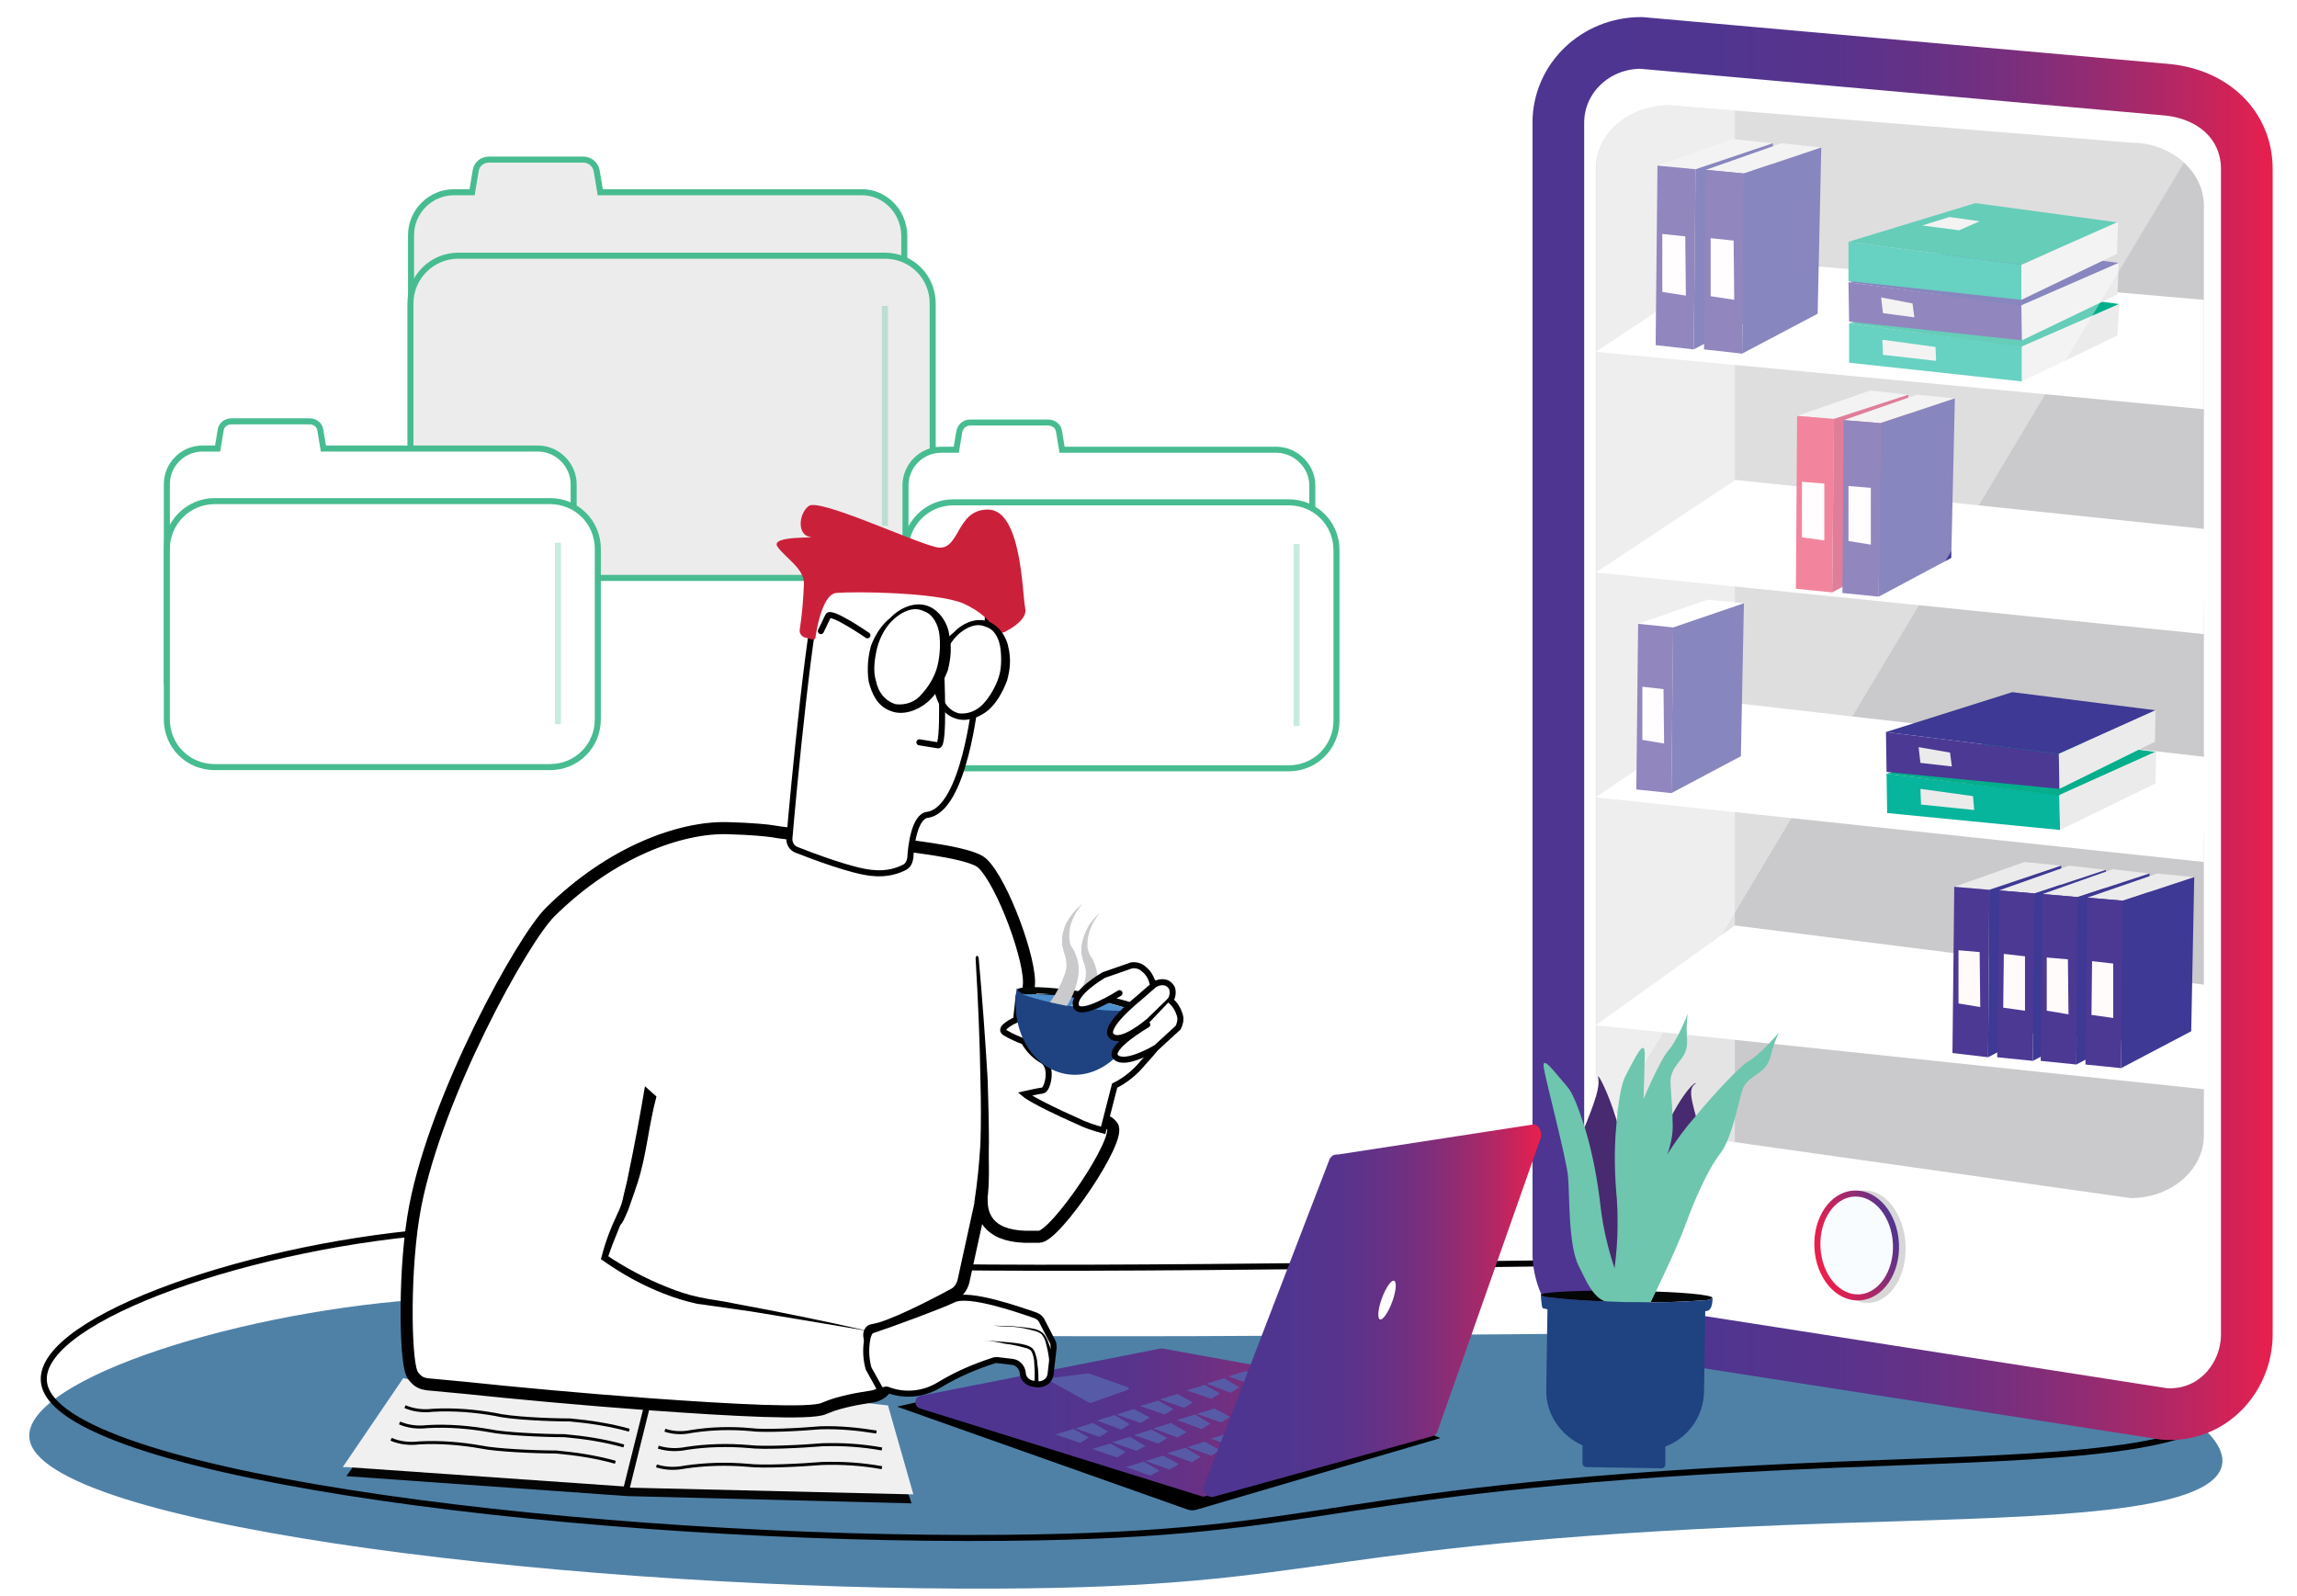 <?xml version="1.0" encoding="utf-8"?>
<!-- Generator: Adobe Illustrator 25.0.1, SVG Export Plug-In . SVG Version: 6.00 Build 0)  -->
<svg version="1.1" id="Layer_1" xmlns="http://www.w3.org/2000/svg" xmlns:xlink="http://www.w3.org/1999/xlink" x="0px" y="0px"
	 viewBox="0 0 380 264" style="enable-background:new 0 0 380 264;" xml:space="preserve">
<style type="text/css">
	.st0{fill:#FFFFFF;}
	.st1{fill:#4F81A7;}
	.st2{fill:none;stroke:#010101;stroke-miterlimit:10;}
	.st3{fill:#FFFFFF;stroke:url(#SVGID_1_);stroke-width:8.552;stroke-miterlimit:10;}
	.st4{fill:#CAC9CB;}
	.st5{opacity:0.5;fill:#FFFFFF;enable-background:new    ;}
	.st6{fill:#D7D7D7;}
	.st7{fill:#F8FCFF;stroke:url(#SVGID_2_);stroke-width:1;stroke-miterlimit:9.999;}
	.st8{fill:#EBEBEB;}
	.st9{fill:#4B3994;}
	.st10{fill:#3D3994;}
	.st11{fill:#FFFBFB;}
	.st12{fill:#EA385E;}
	.st13{fill:#CC2B58;}
	.st14{fill:#07B49C;}
	.st15{fill:#03AE8B;}
	.st16{opacity:0.39;fill:#FFFFFF;enable-background:new    ;}
	.st17{fill:#EDECED;stroke:#48BC91;stroke-miterlimit:10;}
	.st18{opacity:0.29;fill:none;stroke:#48BC91;stroke-miterlimit:10;enable-background:new    ;}
	.st19{fill:#FFFFFF;stroke:#48BC91;stroke-miterlimit:10;}
	.st20{fill:url(#SVGID_3_);}
	.st21{fill:#575BA7;}
	.st22{fill:#060506;}
	.st23{fill:#F1F0F1;}
	.st24{fill:none;stroke:#010101;stroke-width:0.5;stroke-miterlimit:10;}
	.st25{fill:url(#SVGID_4_);}
	.st26{fill:#FFFFFF;stroke:#000000;stroke-width:2;stroke-miterlimit:10;}
	.st27{display:none;fill:#FFFFFF;}
	.st28{display:none;fill:#010101;}
	.st29{fill:#FFFFFF;stroke:#010101;stroke-linecap:round;stroke-miterlimit:10;}
	.st30{fill:#050606;}
	.st31{fill:#482A70;}
	.st32{fill:#6EC6AE;}
	.st33{fill:#1F4281;}
	.st34{fill:#4D8ECC;}
	.st35{fill:#FFFFFF;stroke:#010101;stroke-miterlimit:10;}
	.st36{fill:#CB203A;}
	.st37{fill:none;stroke:#010101;stroke-linecap:round;stroke-miterlimit:10;}
</style>
<rect class="st0" width="380" height="264"/>
<path class="st1" d="M349,227.3c-18.1-7.2-39.7-7-70.8-6.8c-86.5,0.7-130.1,1-147.3-0.7c-31.5-3-39.8-6.5-61.8-4.8
	C37,217.4,2.2,229.1,5,238.6c4.2,14.3,92.4,24.5,159.7,24.2c56.8-0.2,50.5-7.8,138.4-10.8c29.9-1,58.7-1.1,63.8-8.1
	C370.8,238.6,359.1,231.3,349,227.3z"/>
<path class="st2" d="M349.5,215.6c-18-7.6-39.5-7.3-70.4-6.9c-86,1.1-129.4,1.6-146.5,0c-31.4-3-39.6-6.8-61.4-4.9
	c-32,2.7-66.6,15.3-63.8,25.5c4.1,15.2,91.8,25.7,158.8,25.1c56.5-0.5,50.3-8.5,137.8-12.1c29.7-1.2,58.4-1.4,63.5-8.9
	C371.2,227.7,359.6,219.9,349.5,215.6z"/>
<path d="M151.9,231.9l-3.5,0.8l48,17c0.5,0.2,1.1,0.2,1.7,0l40.2-11.8l-1.7-0.7L151.9,231.9z"/>
<linearGradient id="SVGID_1_" gradientUnits="userSpaceOnUse" x1="253.524" y1="-860.519" x2="375.976" y2="-860.519" gradientTransform="matrix(1 0 0 -1 0 -740)">
	<stop  offset="0" style="stop-color:#04B492;stop-opacity:0.7"/>
	<stop  offset="0" style="stop-color:#473A94"/>
	<stop  offset="0" style="stop-color:#4B3792"/>
	<stop  offset="0" style="stop-color:#4D3591"/>
	<stop  offset="0.25" style="stop-color:#503590"/>
	<stop  offset="0.41" style="stop-color:#58338C"/>
	<stop  offset="0.54" style="stop-color:#673185"/>
	<stop  offset="0.66" style="stop-color:#7C2E7C"/>
	<stop  offset="0.77" style="stop-color:#972B70"/>
	<stop  offset="0.88" style="stop-color:#B92662"/>
	<stop  offset="0.98" style="stop-color:#E02051"/>
	<stop  offset="1" style="stop-color:#EA1F4C"/>
</linearGradient>
<path class="st3" d="M358,233.9l-86.5-13.5c-7.6,0-13.7-5.9-13.7-13.2V20.3c0-7.3,6.1-13.2,13.7-13.2l86.5,7.7
	c8.1,0.6,13.7,5.9,13.7,13.2v192.7C371.7,228,365.9,234.5,358,233.9z"/>
<path class="st4" d="M352.5,198.2l-76.4-10.8c-6.7,0-12.1-4.7-12.1-10.5v-149c0-5.8,5.4-10.5,12.1-10.5l76.4,6.2
	c6.7,0,12.1,4.7,12.1,10.5v153.7C364.6,193.5,359.2,198.2,352.5,198.2z"/>
<path class="st5" d="M287,18.3V189l-11.3-1.6c-6.7,0-12.1-4.7-12.1-10.5v-149c0-5.8,5.4-10.5,12.1-10.5L287,18.3z"/>
<ellipse transform="matrix(0.999 -4.795880e-02 4.795880e-02 0.999 -9.533 15.041)" class="st6" cx="308.7" cy="206.2" rx="6.5" ry="9.3"/>
<linearGradient id="SVGID_2_" gradientUnits="userSpaceOnUse" x1="94.746" y1="1529.946" x2="108.734" y2="1529.946" gradientTransform="matrix(0.967 -0.254 0.254 0.967 -179.55 -1247.793)">
	<stop  offset="0" style="stop-color:#EA1F4C"/>
	<stop  offset="0.13" style="stop-color:#DE2151"/>
	<stop  offset="0.35" style="stop-color:#C0255F"/>
	<stop  offset="0.65" style="stop-color:#8D2C75"/>
	<stop  offset="0.99" style="stop-color:#4D3591"/>
</linearGradient>
<ellipse transform="matrix(0.999 -4.853921e-02 4.853921e-02 0.999 -9.637 15.149)" class="st7" cx="307.1" cy="206" rx="6.5" ry="8.6"/>
<polygon class="st0" points="364.6,49.6 287.1,42.9 264,58.2 364.6,67.7 "/>
<polygon class="st0" points="364.7,87.5 287.1,79.4 264,94.7 364.6,104.9 "/>
<polygon class="st0" points="364.7,125.2 287,116.3 264,131.9 364.6,142.6 "/>
<polygon class="st0" points="364.7,162.9 287,153.1 264,169.6 364.7,180.2 "/>
<polygon class="st8" points="286.7,23 274.2,27.4 280.5,28 293.3,23.7 "/>
<polygon class="st9" points="280.2,57.8 280.5,28 274.2,27.4 273.9,57.1 "/>
<polygon class="st10" points="280.2,57.8 292.7,51.2 293.3,23.7 280.5,28 "/>
<polygon class="st11" points="278.9,48.9 275,48.3 275,38.7 278.8,39.1 "/>
<polygon class="st8" points="294.7,23.7 282.2,28.1 288.5,28.7 301.3,24.4 "/>
<polygon class="st9" points="288.2,58.5 288.5,28.7 282.2,28.1 281.9,57.8 "/>
<polygon class="st10" points="288.2,58.5 300.7,51.9 301.3,24.4 288.5,28.7 "/>
<polygon class="st11" points="286.9,49.6 283,49 283,39.4 286.8,39.8 "/>
<polygon class="st8" points="334.9,142.6 323.3,146.7 329.1,147.2 341,143.2 "/>
<polygon class="st9" points="328.9,174.9 329.1,147.2 323.3,146.7 323,174.2 "/>
<polygon class="st10" points="328.9,174.9 340.5,168.7 341,143.2 329.1,147.2 "/>
<polygon class="st11" points="327.6,166.6 324,166 324,157.2 327.5,157.5 "/>
<polygon class="st8" points="342.3,143.2 330.7,147.3 336.6,147.8 348.4,143.9 "/>
<polygon class="st9" points="336.3,175.5 336.6,147.8 330.7,147.3 330.4,174.9 "/>
<polygon class="st10" points="336.3,175.5 347.9,169.4 348.4,143.9 336.6,147.8 "/>
<polygon class="st11" points="335,167.2 331.4,166.7 331.5,157.8 335,158.2 "/>
<polygon class="st8" points="349.5,143.8 337.9,147.9 343.7,148.4 355.6,144.5 "/>
<polygon class="st9" points="343.5,176.1 343.7,148.4 337.9,147.9 337.6,175.5 "/>
<polygon class="st10" points="343.5,176.1 355.1,169.9 355.6,144.5 343.7,148.4 "/>
<polygon class="st11" points="342.2,167.8 338.6,167.2 338.6,158.4 342.1,158.7 "/>
<polygon class="st8" points="356.9,144.5 345.3,148.5 351.2,149 363,145.1 "/>
<polygon class="st9" points="350.9,176.7 351.2,149 345.3,148.5 345,176.1 "/>
<polygon class="st10" points="350.9,176.7 362.5,170.6 363,145.1 351.2,149 "/>
<polygon class="st11" points="349.6,168.4 346,167.9 346.1,159 349.6,159.4 "/>
<polygon class="st8" points="309.4,64.6 297.3,68.8 303.4,69.3 315.7,65.3 "/>
<polygon class="st12" points="303.1,98 303.4,69.3 297.3,68.8 297.1,97.4 "/>
<polygon class="st13" points="303.1,98 315.1,91.6 315.7,65.3 303.4,69.3 "/>
<polygon class="st11" points="301.8,89.4 298.1,88.9 298.1,79.7 301.8,80 "/>
<polygon class="st8" points="317.1,65.3 305,69.5 311.1,70 323.4,65.9 "/>
<polygon class="st9" points="310.8,98.7 311.1,70 305,69.5 304.8,98.1 "/>
<polygon class="st10" points="310.8,98.7 322.8,92.3 323.4,65.9 311.1,70 "/>
<polygon class="st11" points="309.5,90.1 305.8,89.5 305.8,80.4 309.5,80.7 "/>
<polygon class="st0" points="282.5,99.2 271,103.2 276.8,103.8 288.5,99.8 "/>
<polygon class="st9" points="276.5,131.2 276.8,103.8 271,103.2 270.7,130.6 "/>
<polygon class="st10" points="276.5,131.2 288,125.1 288.5,99.8 276.8,103.8 "/>
<polygon class="st11" points="275.3,123 271.7,122.4 271.7,113.6 275.2,114 "/>
<polygon class="st14" points="305.9,53.5 305.9,60 334.5,63.1 334.5,57.3 "/>
<polygon class="st15" points="305.9,53.5 326.9,47.1 350.6,50.3 334.5,57.4 "/>
<polygon class="st8" points="334.5,63.1 350.3,55.5 350.6,50.3 334.5,57.3 "/>
<polygon class="st9" points="305.8,46.7 305.9,53.2 334.5,56.3 334.4,50.5 "/>
<polygon class="st10" points="305.8,46.7 326.8,40.3 350.5,43.5 334.4,50.6 "/>
<polygon class="st8" points="334.5,56.3 350.3,48.7 350.5,43.5 334.4,50.5 "/>
<polygon class="st14" points="305.8,40 305.8,46.5 334.4,49.6 334.4,43.8 "/>
<polygon class="st15" points="305.8,40 326.8,33.6 350.4,36.8 334.4,43.8 "/>
<polygon class="st8" points="318,37.3 322.5,35.9 327.5,36.6 324.1,38.1 "/>
<polygon class="st8" points="334.4,49.6 350.2,42 350.4,36.7 334.4,43.8 "/>
<polygon class="st8" points="311.4,56.2 311.5,58.7 320.3,59.7 320.2,57.4 "/>
<polygon class="st8" points="311.2,49.2 311.5,51.8 316.7,52.5 316.4,50.2 "/>
<polygon class="st14" points="312.1,128 312.2,134.5 340.8,137.3 340.7,131.5 "/>
<polygon class="st15" points="312.1,128 333,121.4 356.7,124.4 340.7,131.6 "/>
<polygon class="st8" points="340.8,137.3 356.6,129.6 356.7,124.3 340.7,131.5 "/>
<polygon class="st9" points="312,121.1 312.1,127.7 340.7,130.5 340.6,124.7 "/>
<polygon class="st10" points="312,121.1 332.9,114.5 356.6,117.5 340.6,124.7 "/>
<polygon class="st8" points="340.7,130.5 356.5,122.7 356.6,117.5 340.6,124.7 "/>
<polygon class="st8" points="317.7,130.5 317.8,133.1 326.6,134 326.4,131.7 "/>
<polygon class="st8" points="317.4,123.6 317.7,126.2 322.9,126.8 322.6,124.5 "/>
<path class="st16" d="M361.3,26.9L267,184.4c-1.8-1.9-2.9-4.3-2.9-6.9V27.9c0-5.8,5.4-10.6,12.1-10.6l76.4,6.2
	C356,23.6,359.1,24.8,361.3,26.9z"/>
<path class="st17" d="M149.6,38.9V78c0,3.9-3.2,7.1-7.1,7.1H75.1c-3.9,0-7.1-3.2-7.1-7.1l0,0V38.9c0-3.9,3.2-7.1,7.1-7.1l0,0h3
	l0.6-3.6c0.2-1.1,1.1-1.8,2.2-1.8h15.6c1.1,0,2,0.8,2.2,1.8l0.6,3.6h43.1C146.3,31.7,149.5,34.9,149.6,38.9L149.6,38.9z"/>
<path class="st17" d="M75.8,42.3h70.6c4.4,0,7.9,3.5,7.9,7.9v37.5c0,4.4-3.5,7.9-7.9,7.9H75.8c-4.4,0-7.9-3.5-7.9-7.9V50.2
	C67.9,45.8,71.5,42.3,75.8,42.3z"/>
<line class="st18" x1="146.4" y1="50.6" x2="146.4" y2="87"/>
<path class="st19" d="M94.9,80.1v32.2c0,3.2-2.6,5.9-5.9,5.9H33.5c-3.3,0-5.9-2.6-5.9-5.9V80.1c0-3.3,2.7-5.9,5.9-5.9H36l0.5-3
	c0.1-0.9,0.9-1.5,1.8-1.5h12.9c0.9,0,1.7,0.6,1.8,1.5l0.5,3H89C92.2,74.2,94.9,76.9,94.9,80.1L94.9,80.1z"/>
<path class="st19" d="M35.5,82.9H91c4.4,0,7.9,3.5,7.9,7.9V119c0,4.4-3.5,7.9-7.9,7.9H35.5c-4.4,0-7.9-3.5-7.9-7.9V90.8
	C27.6,86.4,31.2,82.9,35.5,82.9z"/>
<line class="st18" x1="92.3" y1="89.8" x2="92.3" y2="119.8"/>
<path class="st19" d="M217.1,80.3v32.2c0,3.2-2.6,5.9-5.9,5.9h-55.5c-3.2,0-5.9-2.6-5.9-5.9l0,0V80.3c0-3.2,2.6-5.9,5.9-5.9l0,0h2.5
	l0.5-3c0.2-0.9,0.9-1.5,1.8-1.5h12.9c0.9,0,1.7,0.6,1.8,1.5l0.5,3h35.6C214.4,74.5,217.1,77.1,217.1,80.3z"/>
<path class="st19" d="M157.7,83.1h55.5c4.4,0,7.9,3.5,7.9,7.9v28.2c0,4.4-3.5,7.9-7.9,7.9h-55.5c-4.4,0-7.9-3.5-7.9-7.9V91
	C149.8,86.7,153.3,83.1,157.7,83.1z"/>
<line class="st18" x1="214.5" y1="90" x2="214.5" y2="120.1"/>
<linearGradient id="SVGID_3_" gradientUnits="userSpaceOnUse" x1="151.438" y1="1239.338" x2="237.113" y2="1239.338" gradientTransform="matrix(1 0 0 1 0 -1004)">
	<stop  offset="0" style="stop-color:#04B492;stop-opacity:0.7"/>
	<stop  offset="0" style="stop-color:#473A94"/>
	<stop  offset="0" style="stop-color:#4B3792"/>
	<stop  offset="0" style="stop-color:#4D3591"/>
	<stop  offset="0.25" style="stop-color:#503590"/>
	<stop  offset="0.41" style="stop-color:#58338C"/>
	<stop  offset="0.54" style="stop-color:#673185"/>
	<stop  offset="0.66" style="stop-color:#7C2E7C"/>
	<stop  offset="0.77" style="stop-color:#972B70"/>
	<stop  offset="0.88" style="stop-color:#B92662"/>
	<stop  offset="0.98" style="stop-color:#E02051"/>
	<stop  offset="1" style="stop-color:#EA1F4C"/>
</linearGradient>
<path class="st20" d="M152.3,230.9l39.6-7.8c0.2,0,0.3,0,0.5,0l43.7,7.9c0.6,0.1,1.1,0.7,1,1.3c-0.1,0.4-0.3,0.8-0.7,0.9l-36.9,14.3
	c-0.3,0.1-0.6,0.1-0.8,0L152.2,233c-0.6-0.2-0.9-0.8-0.7-1.4C151.6,231.2,151.9,231,152.3,230.9z"/>
<path class="st21" d="M173.6,228l6.4-0.8h0.1l6.5,2.3c0.2,0.1,0.2,0.4,0,0.4l-6.2,2.2h-0.1l-6.7-3.7c-0.1-0.1-0.1-0.2-0.1-0.3
	C173.5,228.1,173.5,228,173.6,228z"/>
<polygon class="st21" points="206.1,226.8 203.2,227.7 207.2,229.1 208.7,228.2 "/>
<polygon class="st21" points="202.5,228 199.6,228.9 203.6,230.4 205,229.5 "/>
<polygon class="st21" points="199.3,229.1 196.3,230 200.4,231.4 201.8,230.5 "/>
<polygon class="st21" points="200.9,233 198,233.9 202,235.3 203.5,234.4 "/>
<polygon class="st21" points="197.7,234 194.7,234.9 198.8,236.4 200.2,235.5 "/>
<polygon class="st21" points="193.7,235.4 190.8,236.3 194.8,237.8 196.3,236.9 "/>
<polygon class="st21" points="190.5,236.5 187.6,237.4 191.6,238.8 193.1,237.9 "/>
<polygon class="st21" points="186.9,237.7 184,238.6 188,240 189.5,239.2 "/>
<polygon class="st21" points="183.7,238.8 180.7,239.7 184.8,241.1 186.2,240.2 "/>
<polygon class="st21" points="194.8,230.6 191.9,231.5 195.9,232.9 197.3,232 "/>
<polygon class="st21" points="191.6,231.7 188.6,232.6 192.7,234 194.1,233.1 "/>
<polygon class="st21" points="187.6,233.1 184.7,234 188.7,235.4 190.2,234.5 "/>
<polygon class="st21" points="184.4,234.1 181.5,235 185.5,236.5 186.9,235.6 "/>
<polygon class="st21" points="180.8,235.4 177.9,236.3 181.9,237.7 183.3,236.8 "/>
<polygon class="st21" points="177.6,236.4 174.6,237.3 178.7,238.7 180.1,237.8 "/>
<polygon class="st21" points="206.4,236 203.5,236.9 207.5,238.3 209,237.5 "/>
<polygon class="st21" points="203.2,237.1 200.3,238 204.3,239.4 205.8,238.5 "/>
<polygon class="st21" points="199.3,238.5 196.4,239.4 200.4,240.8 201.8,239.9 "/>
<polygon class="st21" points="196.1,239.5 193.1,240.4 197.2,241.9 198.6,241 "/>
<polygon class="st21" points="192.4,240.8 189.5,241.7 193.5,243.1 195,242.2 "/>
<polygon class="st21" points="189.2,241.8 186.3,242.7 190.3,244.1 191.8,243.3 "/>
<path class="st22" d="M150.8,248.7l-47-1.2l-46.5-3.3l1-1.4l9-13.2l3.2,0.2h6.6l0,0c7.6,0.7,19.3,1.8,30.3,2.7
	c13.9,1,26.7,1.7,28.9,0.7l0.5-0.2l9.6,1.1l3.9,13.1L150.8,248.7z"/>
<path class="st23" d="M151.1,247.2h-0.7l-46.2-1.1l3.4-13.7c13.9,1,26.7,1.7,28.9,0.7l0.5-0.2c1.2-0.5,2.4-0.8,3.7-1.1l6.2,0.7
	L151.1,247.2z"/>
<path class="st23" d="M106.6,232.3l-3.4,13.6l-45.8-3.2h-0.7l10-14.7l9.5,1.7C83.9,230.4,95.6,231.5,106.6,232.3z"/>
<path class="st24" d="M145.9,242.8c-3.3-0.6-6.6-0.8-9.9-0.7c-3.6,0.3-9.9,0.6-12.3,0.3c-3.5-0.3-7-0.2-10.4,0.3
	c-1.5,0.3-3.1,0.3-4.7-0.2"/>
<path class="st24" d="M145.9,239.7c-3.3-0.6-6.6-0.8-9.8-0.7c-3.6,0.3-9.8,0.6-12.2,0.3c-3.5-0.3-7-0.2-10.3,0.3
	c-1.5,0.3-3.1,0.3-4.7-0.2"/>
<path class="st24" d="M145,236.9c-3.1-0.5-6.2-0.8-9.3-0.7c-3.4,0.3-9.3,0.6-11.5,0.3c-3.3-0.3-6.6-0.2-9.8,0.3
	c-1.4,0.3-2.9,0.3-4.4-0.2"/>
<path class="st24" d="M101.8,241.9c-3.2-0.9-6.5-1.4-9.8-1.7c-3.6,0-9.9-0.3-12.3-0.8c-3.4-0.6-6.9-0.9-10.4-0.7
	c-1.6,0.2-3.2,0-4.6-0.6"/>
<path class="st24" d="M103.2,239.2c-3.2-0.9-6.5-1.4-9.8-1.7c-3.6,0-9.9-0.3-12.3-0.8c-3.4-0.6-6.9-0.9-10.4-0.7
	c-1.6,0.2-3.2,0-4.6-0.6"/>
<path class="st24" d="M104.1,236.6c-3.2-0.9-6.5-1.4-9.8-1.7c-3.6,0-9.9-0.3-12.3-0.9c-3.4-0.6-6.9-0.9-10.4-0.7
	c-1.6,0.2-3.2,0-4.6-0.6"/>
<linearGradient id="SVGID_4_" gradientUnits="userSpaceOnUse" x1="199.034" y1="1220.822" x2="254.951" y2="1220.822" gradientTransform="matrix(1 0 0 1 0 -1004)">
	<stop  offset="0" style="stop-color:#04B492;stop-opacity:0.7"/>
	<stop  offset="0" style="stop-color:#473A94"/>
	<stop  offset="0" style="stop-color:#4B3792"/>
	<stop  offset="0" style="stop-color:#4D3591"/>
	<stop  offset="0.25" style="stop-color:#503590"/>
	<stop  offset="0.41" style="stop-color:#58338C"/>
	<stop  offset="0.54" style="stop-color:#673185"/>
	<stop  offset="0.66" style="stop-color:#7C2E7C"/>
	<stop  offset="0.77" style="stop-color:#972B70"/>
	<stop  offset="0.88" style="stop-color:#B92662"/>
	<stop  offset="0.98" style="stop-color:#E02051"/>
	<stop  offset="1" style="stop-color:#EA1F4C"/>
</linearGradient>
<path class="st25" d="M199.1,246l20.8-54.1c0.2-0.6,0.8-1,1.4-0.9l32.5-5c0.9,0.1,1.3,1.4,1.1,2.2l-17.1,48.6
	c-0.1,0.4-0.5,0.7-0.9,0.8l-36.1,10c-0.7,0.2-1.4-0.3-1.6-1C199,246.4,199,246.2,199.1,246z"/>
<path class="st26" d="M178.4,179.1l-0.2,0.2c-0.4,0.4-0.9,0.7-1.4,0.9c-1.1,0.4-6.2-1.3,1.5,3.3c4.7,2.9,4.4,1.2,5.7,2.8
	c1.7,2-9.4,18.3-12.1,18.3c-0.7,0-1.5,0-2.3,0c-6.4-0.2-7.3-3.8-7.2-6.4l0,0l-3,13.7c-0.2,0.9-0.8,1.8-1.6,2.2
	c-3.1,1.7-10.7,5.6-13.3,5.9c-1.7,0.2,0,3.3,2,6c1,1.4,0.7,3.4-0.7,4.4c-0.4,0.3-0.9,0.5-1.4,0.6c-1.2,0.2-2.6,0.4-3.9,0.7
	c-1.3,0.3-2.5,0.6-3.7,1.1l-0.5,0.2c-2.1,1-15,0.3-28.9-0.7c-11-0.8-22.8-1.9-30.3-2.7l0,0l-6.4-0.6c-0.8-0.1-1.5-0.4-2-1
	c-0.3-0.3-0.5-0.6-0.6-0.9c-1.1-2.6-1.3-17.8,0.6-27.6c3.6-18.5,17.7-44,22.3-48.6c10.2-10.1,21.7-14.1,29.3-13.9
	c4.1,0.1,6.8,0.4,7.4,0.5c5.8,1.1,31.6,2.3,34.8,5.3c3.4,3.2,8.2,16.4,7.7,20.3c-0.3,2.8,5,8.7,8,11.8
	C179.4,176,179.5,177.9,178.4,179.1z"/>
<path d="M108.6,181.4c-1.3,4.8-1.6,9.5-3.1,14.2c-0.4,1.2-0.8,2.4-1.2,3.5c-0.2,0.6-0.4,1.2-0.7,1.8c-0.1,0.3-0.3,0.6-0.4,0.9
	c-0.1,0.2-0.2,0.3-0.3,0.5l-0.3,0.4c-1.3,3.2-1.3,3.2-2.1,5.5l0,0l-0.2-0.6c3.1,2.1,6.5,3.9,10,5.3c1.7,0.7,3.5,1.3,5.4,1.7
	c1.8,0.4,3.8,0.6,5.6,1c7.5,1.4,15,2.9,22.4,4.6l-11.3-1.9c-3.8-0.6-7.5-1.3-11.3-1.8l-2.8-0.4c-0.9-0.1-1.9-0.3-2.9-0.4
	c-1.9-0.4-3.8-1-5.6-1.7c-3.6-1.4-7-3.3-10.1-5.5l-0.3-0.2l0.1-0.3l0,0c0.6-2.4,1.5-4.8,2.6-7.1c0.5-1,0.9-2.1,1.1-3.3
	c0.3-1.2,0.6-2.4,0.8-3.5c1-4.8,1.9-9.6,2.7-14.4L108.6,181.4z"/>
<path class="st27" d="M129.8,139.7c-0.1,0.6,0.3,1.2,1,1.3l18.4,2.7c0.6,0.1,1.2-0.3,1.3-1l0,0c0.3-2.5,1.1-7.8,2.7-7.6
	c2,0.4,4.8-3.4,5.7-5.8c0.9-2.4,2.6-16.6,3.7-20.2c0.8-2.8,1.7-3.8,2.2-4.3c0.1-0.1,0.2-0.3,0.3-0.4c0.1-0.4,0.5-1,0.4-1.1
	c-0.4-0.8-0.4-0.1-0.7-1.2c-0.4-1.1-1-2.1-1.9-2.8c-0.2-0.2-1,0.2-1.1,0c-0.3-0.4-0.7-0.8-1.1-1.1c-0.7-0.7-1.5-1.3-2.5-1.5
	c-1.6-0.2-3.2-0.3-4.7-0.2h-0.2l-18.9-1.9c0,0.2,0.1,0.3,0.2,0.5l0,0l0,0c0.2,0.5,0.3,1,0.5,1.5c0.2,0.8-0.1,1.9-0.7,7.3"/>
<path class="st0" d="M134.4,103.9"/>
<path class="st28" d="M134.4,104c-0.5,4.8-1,9.7-1.5,14.5c-0.6,4.8-1.1,9.7-1.7,14.5l-0.5,3.6l-0.2,1.8l-0.1,0.9l-0.1,0.5
	c0,0.1,0,0.2,0,0.3c0,0.2,0.1,0.3,0.3,0.4c0.2,0.1,0.4,0.2,0.6,0.2l1.8,0.3c1.2,0.2,2.4,0.4,3.6,0.6l7.2,1.2l3.6,0.6l1.8,0.3
	c0.6,0.1,1.2-0.3,1.3-0.9l0,0c0-1.8,0.2-3.7,0.7-5.5c0.1-0.5,0.3-0.9,0.5-1.3c0.2-0.5,0.6-1,1.2-1.2c0.1,0,0.2,0,0.3,0h0.2
	c0.1,0,0.2,0,0.3,0c0.2,0,0.4-0.1,0.5-0.1c0.4-0.2,0.7-0.4,1.1-0.6c1.3-1.2,2.4-2.6,3.1-4.2c0.3-0.8,0.6-1.7,0.7-2.5
	c0.2-0.9,0.3-1.8,0.5-2.7c0.6-3.6,1.2-7.2,1.9-10.8c0.3-1.8,0.7-3.6,1.3-5.3c0.3-0.9,0.7-1.7,1.2-2.5c0.2-0.4,0.5-0.7,0.9-1.1
	c0.4-0.3,0.4-0.8,0.7-1.2l0,0l-0.5-0.2l0,0v-0.1v-0.1l0,0l0,0v0.1c0,0,0.1,0.3,0.2,0.3l-0.1-0.2c0-0.1-0.1-0.2-0.1-0.2l0,0
	c-0.1-0.1-0.2-0.1-0.2-0.2c-0.1-0.2-0.2-0.4-0.2-0.6l-0.1-0.4c-0.2-0.4-0.4-0.9-0.6-1.2c-0.3-0.4-0.6-0.8-0.9-1.1l-0.1-0.1l-0.1-0.1
	l0,0h0.1c0.1,0,0,0-0.1,0l-0.4,0.1c-0.1,0-0.2,0-0.3,0c-0.2,0-0.4-0.1-0.5-0.3l0.1,0.1l-0.5-0.6c-0.2-0.2-0.3-0.3-0.5-0.5l0,0l0,0
	c-0.7-0.8-1.6-1.3-2.6-1.5c-1.1-0.1-2.2-0.2-3.3-0.1h-0.8c-0.2,0-0.3,0-0.5,0h-0.4l-1.7-0.2l-3.5-0.3L134.6,95l0.5-0.6l0.1,0.5
	l0.2,0.8l-0.8-0.1l0,0l0.2-1c0.1,0,0.1,0,0.2,0.1l0.1,0.1v0.1V95c0.1,0.4,0.2,0.7,0.3,1l0.2,0.5c0.1,0.2,0.1,0.5,0.1,0.7
	c0,0.8-0.1,1.5-0.2,2.3L135,104l-1-0.1l0.5-4.5c0.1-0.7,0.2-1.4,0.2-2.1c0-0.1,0-0.3-0.1-0.4l-0.2-0.5c-0.1-0.4-0.2-0.7-0.4-1.1
	l0.1,0.1l0.1,0.1c0.1,0,0.1,0.1,0.2,0.1l0.2-1l0,0l-0.6,0.6v-0.5l-0.2-0.7l0.7,0.1l13.4,1.3l3.3,0.3l1.7,0.2h0.4c0.1,0,0.2,0,0.4,0
	h0.8c1.2-0.1,2.3,0,3.4,0.1c1.2,0.2,2.3,0.8,3.1,1.7h-0.1c0.2,0.2,0.5,0.4,0.7,0.6l0.5,0.6l0.1,0.1c0-0.1-0.1-0.1-0.2-0.1h0.1
	c0.1,0,0.2,0,0.3-0.1c0.2-0.1,0.4-0.1,0.6,0c0.1,0,0.1,0.1,0.2,0.1h0.1l0.1,0.1l0.1,0.1c0.4,0.4,0.7,0.8,1,1.2
	c0.3,0.5,0.5,0.9,0.7,1.5l0.1,0.3c0,0.1,0.1,0.1,0.1,0.2c0,0,0,0,0.1,0c0.1,0.1,0.2,0.2,0.2,0.3c0.1,0.1,0.2,0.3,0.2,0.4l-0.2-0.2
	c0.1,0.1,0.2,0.2,0.2,0.3v0.1v0.1v0.1v0.1l0,0l0,0l0,0l-0.5-0.2l0,0l-0.2,0.6c-0.1,0.2-0.2,0.4-0.4,0.6c-0.3,0.3-0.6,0.7-0.8,1.1
	c-0.4,0.8-0.8,1.6-1,2.5c-0.5,1.8-0.8,3.5-1.1,5.3c-0.6,3.6-1,7.2-1.6,10.8c-0.1,0.9-0.3,1.8-0.5,2.7c-0.1,0.9-0.4,1.8-0.8,2.7
	c-0.8,1.7-1.9,3.3-3.3,4.5c-0.4,0.3-0.8,0.6-1.3,0.8c-0.2,0.1-0.5,0.2-0.8,0.2c-0.1,0-0.3,0-0.4,0H153c-0.2,0-0.5,0.4-0.7,0.8
	c-0.2,0.4-0.4,0.8-0.5,1.2c-0.6,1.7-0.9,3.5-1.4,5.3l0,0c-0.1,0.7-0.7,1.1-1.3,1l-1.8-0.2l-3.6-0.4l-7.2-0.9
	c-1.2-0.1-2.4-0.3-3.6-0.5l-1.8-0.2c-0.2,0-0.3,0-0.5-0.1s-0.4-0.1-0.6-0.3c-0.4-0.3-0.6-0.6-0.7-1.1c0-0.2,0-0.4,0-0.6l0.1-0.5
	l0.1-0.9l0.2-1.8l0.5-3.6c0.6-4.8,1.3-9.6,2-14.5c0.7-4.8,1.4-9.6,2.1-14.4L134.4,104z"/>
<path class="st29" d="M143.7,226.4c-0.4-1.4-0.5-2.9-0.3-4.4c0.1-0.9,0.4-1.7,0.8-1.9c3.3-1.1,11.2-4,13.5-5.1
	c2.5-1.3,11,1.7,13.6,2.6c0.5,0.2,0.9,0.5,1.1,1l1.7,3.3c0.2,0.3,0.2,0.7,0.2,1.1l-0.5,4.3c-0.1,1.1-1.1,1.8-2.2,1.7l-0.7-0.1
	c-0.9-0.1-1.7-0.9-1.7-1.8l0,0c-0.1-0.9-0.8-1.7-1.7-1.8L165,225c-0.2,0-0.5,0-0.7,0.1c-3.1,1-6.1,2.3-8.9,4
	c-2.6,1.6-5.8,1.9-8.6,0.8c-0.7-0.2-0.8,0.8-1.6-0.8L143.7,226.4z"/>
<path class="st29" d="M182.5,187c-1.5-0.4-3-0.9-4.4-1.6c-7.2-3.2-8.6-4.4-8.6-4.4s2.2-0.5,3-0.6s1.8-4-0.1-5
	c-1.2-0.7-2.3-1.8-3-3.1c-1.1-0.4-2.2-0.9-3.2-1.5c-1.1-0.8,1.9-2.1,1.9-2.1l0.4-3.7l10.2-0.1l4.8-2.5l5.9-0.5
	c2.2-0.2,3,4.5,4.3,4.6s1,3.3-4.6,9.3c-1.3,1.6-2.9,2.9-4.7,3.8L182.5,187z"/>
<ellipse transform="matrix(0.345 -0.939 0.939 0.345 -51.754 356.234)" class="st0" cx="229.4" cy="215.2" rx="3.4" ry="0.9"/>
<path class="st30" d="M268.7,213.5h-2.4c-6.5,0-11.4,0.3-11.4,0.7c0,0,0,0.1,0.1,0.1c0.4,0.2,0.8,0.3,1.2,0.3
	c3.2,0.4,6.5,0.6,9.8,0.7h0.1l2.8,0.1h0.8c0.1,0,0.1,0,0.2,0h0.2c4,0.1,7.9,0,11.9-0.3c0.4,0,0.8-0.1,1.2-0.3l0.1-0.1
	c0-0.5-5.3-1-12.1-1.1l-1.5-0.1L268.7,213.5L268.7,213.5z"/>
<path class="st31" d="M266.2,215.6c0,0-0.5-7.4-1.1-10.2c-0.5-2.4-5.6-12.8-3.3-18.1c2.2-5.3,2.9-7.6,2.6-9c-0.5-2,5.2,8.7,5,19.9
	l-0.3,17.4L266.2,215.6z"/>
<path class="st31" d="M272,215.6c0,0,1.8-7.2,2.9-9.9c0.9-2.3,7.8-11.6,6.6-17.2s-2.7-8.3-0.9-9.3c-0.8-0.4-6.7,7.6-8.5,18.6
	s-3,17.7-3,17.7L272,215.6z"/>
<path class="st32" d="M289.2,175.6c-1.2,0.7-5.3,4.9-8.8,9.2c-1.7,1.9-3.2,4-4.6,6.2l0,0l0,0c0.2-0.5,0.3-0.8,0.4-1.2
	c0.4-1.4,0.6-2.8,0.5-4.3c0-3.1-0.5-6.3-0.3-7.2c0.5-2.7,2.9-3.1,2.7-6.3c-0.1-1.4-0.1-2.9,0.1-4.3c-0.1,0.3-1.8,4.6-3.3,6.2
	c-0.7,0.8-2.4,4.1-4,7.9c0.1-3.4,0.2-6.5,0.2-7.6c-0.1-2.5-1.7,1-3.2,3.8c-0.7,1.3-1.2,4.4-1.5,8.1c-0.4,4.1-0.3,8.3,0.1,12.5
	c0,0.1,0,0.1,0,0.2c0.1,1.4,0.1,2.7,0.1,4c0,2.3-0.2,4.7-0.5,7c-1.1-3.3-1.9-6.7-2.3-10.1c-0.5-4.4-1.3-8.8-2.6-13.1
	c-1-3.1-2-5.8-2.9-6.8c-2.1-2.4-4.3-5.5-3.9-3.1c0.4,2.4,3.7,14.8,4,17.9s0,11.4,1.8,14.9c0.9,1.6,2.4,5.9,5.1,5.9v0.1h0.9
	c0,0,0.3,0,0.6,0l0.1,0.1h0.8h0.4l0,0h0.3h1.6h2c0,0,4.4-9,5.8-12.9s3.7-9.2,5.8-11.9c2.1-2.7,3.2-9.7,3.8-10.9
	c1.3-2.4,3.6-2,4.5-5.1c0.3-1.4,0.8-2.7,1.4-4C294.3,170.8,291.2,174.5,289.2,175.6z"/>
<path class="st33" d="M188.7,166.6c-1,6.9-6.5,12-12.2,11.1s-9.4-7.2-8.3-14.2h0.2c-0.1,0-0.1,0.1-0.1,0.1c0,0.2,0.3,0.4,0.9,0.7
	c3,1,6,1.7,9.1,2.1c3.1,0.5,6.2,0.8,9.3,0.6c0.6-0.1,1-0.2,1-0.4c0-0.1,0-0.1-0.1-0.2L188.7,166.6z"/>
<path class="st30" d="M188.6,166.8c0,0.2-0.4,0.3-1,0.4c-2.2-0.8-4.5-1.4-6.8-1.8l-4.7-0.7c-2.3-0.3-4.6-0.4-6.9-0.3
	c-0.6-0.3-0.9-0.5-0.9-0.7c0-0.1,0.1-0.1,0.1-0.1c0.7-0.5,5.1-0.4,10.3,0.4c5.2,0.8,9.4,1.9,10,2.6
	C188.6,166.7,188.6,166.7,188.6,166.8z"/>
<path class="st34" d="M187.5,167.2c-3.1,0.1-6.3-0.1-9.3-0.6c-3.1-0.4-6.2-1.1-9.1-2.1c2.3-0.1,4.6,0,6.9,0.3l4.7,0.7
	C183,165.8,185.3,166.4,187.5,167.2z"/>
<path class="st30" d="M180.8,165.4l-4.7-0.7c0.8,0.1,1.6,0.2,2.4,0.3C179.2,165.2,180,165.3,180.8,165.4z"/>
<path class="st4" d="M182,151c-0.9,1-1.6,2.3-1.9,3.6c-0.2,0.6-0.2,1.3-0.2,2c0,0.3,0.1,0.6,0.2,0.9c0.1,0.3,0.2,0.6,0.4,0.8
	c0.2,0.3,0.4,0.6,0.5,1c0.2,0.4,0.3,0.8,0.4,1.2c0.2,0.8,0.2,1.6,0.1,2.4c-0.1,1.4-0.5,2.7-1.2,4l-3.1-0.5c0.9-1.2,1.7-2.5,2.2-3.9
	c0.4-1.2,0.3-2.4-0.2-3.5c-0.1-0.4-0.2-0.8-0.3-1.2c0-0.4,0-0.8,0-1.2c0.1-0.7,0.3-1.5,0.6-2.2C180,153.1,180.9,151.9,182,151z"/>
<path class="st4" d="M179.1,149.5c-0.9,1-1.6,2.2-2,3.6c-0.2,0.6-0.2,1.3-0.2,2c0,0.3,0.1,0.6,0.1,0.9c0.1,0.3,0.2,0.6,0.4,0.8
	c0.2,0.3,0.4,0.6,0.5,1c0.2,0.4,0.3,0.8,0.4,1.2c0.2,0.8,0.2,1.6,0.1,2.4c-0.3,1.8-0.9,3.4-1.9,5l-2.8-0.6c1.1-1.5,1.9-3.1,2.5-4.8
	c0.2-0.6,0.3-1.2,0.2-1.7c0-0.6-0.2-1.2-0.4-1.8c-0.1-0.4-0.2-0.8-0.3-1.2c0-0.4,0-0.8,0-1.2c0.1-0.7,0.3-1.5,0.6-2.2
	C177,151.6,177.9,150.4,179.1,149.5z"/>
<path class="st29" d="M188.3,165.2c0,0-6,4.8-4.4,6.2c1.6,1.5,6.2-2.5,6.2-2.5l3.5-3.4c0.4-0.6,0.5-1.3,0.3-2
	c-0.2-0.4-0.5-0.7-0.9-0.9c-0.9-0.3-1.8,0-2.4,0.6L188.3,165.2z"/>
<path class="st29" d="M193.6,165.5c0.8,0.6,1.3,1.5,1.6,2.5c0.2,0.7,0,1.4-0.3,2l-3.6,3.3c0,0-5.1,3.1-6.7,1.6
	c-1.5-1.5,5.2-5.4,5.2-5.4"/>
<path class="st29" d="M190.7,162.8c-0.2-1-0.7-1.9-1.5-2.5c-0.5-0.5-1.3-0.7-2-0.6l-4.6,1.6c0,0-5.2,3-4.6,5.1s7.2-2.1,7.2-2.1"/>
<path d="M162.7,221.8c1.2,0,2.3,0.1,3.5,0.2c1.2,0.1,2.4,0.2,3.5,0.5c0.3,0.1,0.6,0.2,0.9,0.4c0.3,0.2,0.5,0.5,0.6,0.8
	c0.2,0.6,0.4,1.2,0.4,1.8c0.2,1.2,0.2,2.4,0.2,3.6h-0.7c0.1-1.2,0.1-2.3,0-3.5c0-0.6-0.1-1.1-0.3-1.7c-0.1-0.2-0.2-0.5-0.4-0.6
	s-0.5-0.3-0.7-0.3c-1.1-0.3-2.3-0.6-3.4-0.7C165,222,163.9,221.8,162.7,221.8z"/>
<path d="M164.3,219.3c1.1,0,2.2,0.1,3.3,0.1c1.1,0.1,2.2,0.2,3.3,0.4c0.6,0.1,1.1,0.3,1.6,0.7c0.4,0.4,0.7,0.9,0.9,1.5
	c0.4,1,0.7,2.1,0.9,3.2l-0.7,0.1c-0.1-1.1-0.3-2.1-0.6-3.2c-0.1-0.5-0.4-1-0.7-1.4c-0.4-0.3-0.9-0.5-1.4-0.6
	c-1.1-0.3-2.1-0.5-3.2-0.6C166.5,219.5,165.4,219.4,164.3,219.3z"/>
<g id="Layer_2_1_">
</g>
<path class="st33" d="M283.3,214.7l-0.1,0.1c-0.4,0.2-0.8,0.3-1.2,0.3c-4,0.3-7.9,0.4-11.9,0.3h-0.2c-0.1,0-0.1,0-0.2,0h-0.8
	l-2.8-0.1H266c-3.3-0.1-6.6-0.3-9.8-0.7c-0.4,0-0.8-0.1-1.2-0.3c-0.1,0-0.1-0.1-0.1-0.1s0.1,1.9,0.3,2.2c0,0,0.3,0.1,0.8,0.2
	c0,0.1,0,0.2,0,0.2l-0.2,13.1c-0.1,4,2.4,7.6,6,9.2c0,0,0,0.1,0,0.1v2.9c0,0.3,0.3,0.6,0.6,0.6l12.5,0.2c0.3,0,0.6-0.3,0.6-0.6v-2.9
	c0,0,0,0,0-0.1c3.7-1.4,6.3-4.9,6.4-9l0.2-13.1c0-0.1,0-0.2,0-0.3c0.3,0,0.4-0.1,0.5-0.1C283.4,216.4,283.3,214.7,283.3,214.7z"/>
<g>
	<path d="M161.6,158.1c0.1,0,0.3,0.2,0.3,0.3c0.6,6.7,1.1,13.5,1.5,20.3c0.1,3.5,0.2,6.9,0.2,10.3c-0.1,3.4,0.2,6.2-0.3,9.8
		l-0.3,0.7c-0.1,0.5-0.6,0.9-1,0.9s-0.6,0.1-0.5-0.4l-0.3-1.2c0.5-3.3,0.8-6.3,1-9.7c0.1-3.3,0.1-6.7,0-10.2
		c-0.1-6.8-0.4-13.5-0.8-20.3C161.4,158.3,161.5,158.2,161.6,158.1z"/>
</g>
<path class="st35" d="M161.4,115.5c0,0-1.8,18.5-8,19.3c-2.1,0.3-2.7,5.1-2.8,7.1c-0.1,0.7-0.4,1.3-1,1.6c-1,0.5-2.8,1.2-5.4,0.9
	c-3.2-0.3-9.6-2.7-12.4-3.8c-0.8-0.3-1.3-1.1-1.2-2c0.6-7.2,3.6-38.9,5.3-41.5c1.9-2.9,24.5-2.3,26.8,0S161.4,115.5,161.4,115.5z"/>
<path class="st36" d="M164.4,104c0.3,0.6,1,0.9,1.6,0.6c0,0,0,0,0.1,0c1.6-0.8,3.9-2.3,3.5-4c-0.5-2.6-0.6-16.2-6.1-16.3
	c-5.5-0.1-4.6,7.2-8.7,6.2c-4.1-1-19.3-8.1-21-6.8s-1.9,4.7,0.1,5.1c1.9,0.3-6.5-0.3-5.3,1.6c1.2,1.8,4.4,3.6,4.4,6.1
	c-0.1,2.6-0.3,5.1-0.7,7.7c-0.1,0.6,0.4,1.2,1,1.3l0,0c0.6,0.1,1.5,0.6,1.6,0c0,0,0.9-7.1,3.4-7.4c3.3-0.3,16.6-0.1,21,1.7
	C162.2,101.1,163.9,102.8,164.4,104z"/>
<path class="st37" d="M143.5,105.1c0,0-6.1-4.2-6.5-3.2l-1.2,2.5"/>
<g>
	<ellipse transform="matrix(0.297 -0.955 0.955 0.297 7.238 231.14)" class="st0" cx="160.5" cy="110.7" rx="7.6" ry="5.2"/>
	<path d="M157.8,104.6c1.2-1.3,3.3-2.4,5.3-1.9s3.4,2.6,3.7,4.3c0.5,2,0.3,3.8-0.2,5.6c-0.7,1.8-1.6,3.5-3,4.8
		c-1.4,1.2-3.7,2.2-5.7,1.4c-2-0.7-2.9-2.7-3.3-4.5c-0.3-1.9-0.1-3.8,0.4-5.4C155.6,107.2,156.4,105.7,157.8,104.6z M155.6,114.4
		c0.4,1.9,1.5,3.2,3,3.6c1.5,0.2,3-0.4,4.1-1.6s2-2.8,2.5-4.3s0.5-3.3,0.3-4.9c-0.2-1.4-0.9-3.1-2.4-3.5c-1.5-0.7-3.1,0-4.4,1.1
		c-1.3,1.1-2.2,2.8-2.7,4.5C155.4,110.8,155.1,112.8,155.6,114.4z"/>
</g>
<g>
	<ellipse transform="matrix(0.297 -0.955 0.955 0.297 1.764 219.949)" class="st0" cx="150.2" cy="108.8" rx="8.2" ry="5.6"/>
	<path d="M147.3,102.2c1.3-1.4,3.6-2.6,5.7-2.1c2.2,0.5,3.7,2.8,4,4.7c0.5,2.2,0.3,4.1-0.2,6.1c-0.8,2-1.7,3.8-3.3,5.2
		c-1.5,1.3-4,2.4-6.2,1.5c-2.2-0.8-3.1-2.9-3.6-4.9c-0.3-2.1-0.1-4.1,0.4-5.9C144.8,105,145.8,103.4,147.3,102.2z M144.9,112.6
		c0.4,2,1.6,3.4,3.3,3.9c1.6,0.2,3.3-0.4,4.3-1.7c1.2-1.3,2.2-3,2.6-4.7c0.4-1.6,0.5-3.6,0.3-5.2c-0.2-1.5-1-3.3-2.6-3.8
		c-1.6-0.8-3.4,0-4.8,1.2s-2.4,3-2.9,4.9C144.7,108.9,144.4,111,144.9,112.6z"/>
</g>
<path class="st37" d="M152.1,122.8l3.1,0.5c1.1,0.2,0.5-12.2,0.5-12.2"/>
</svg>
